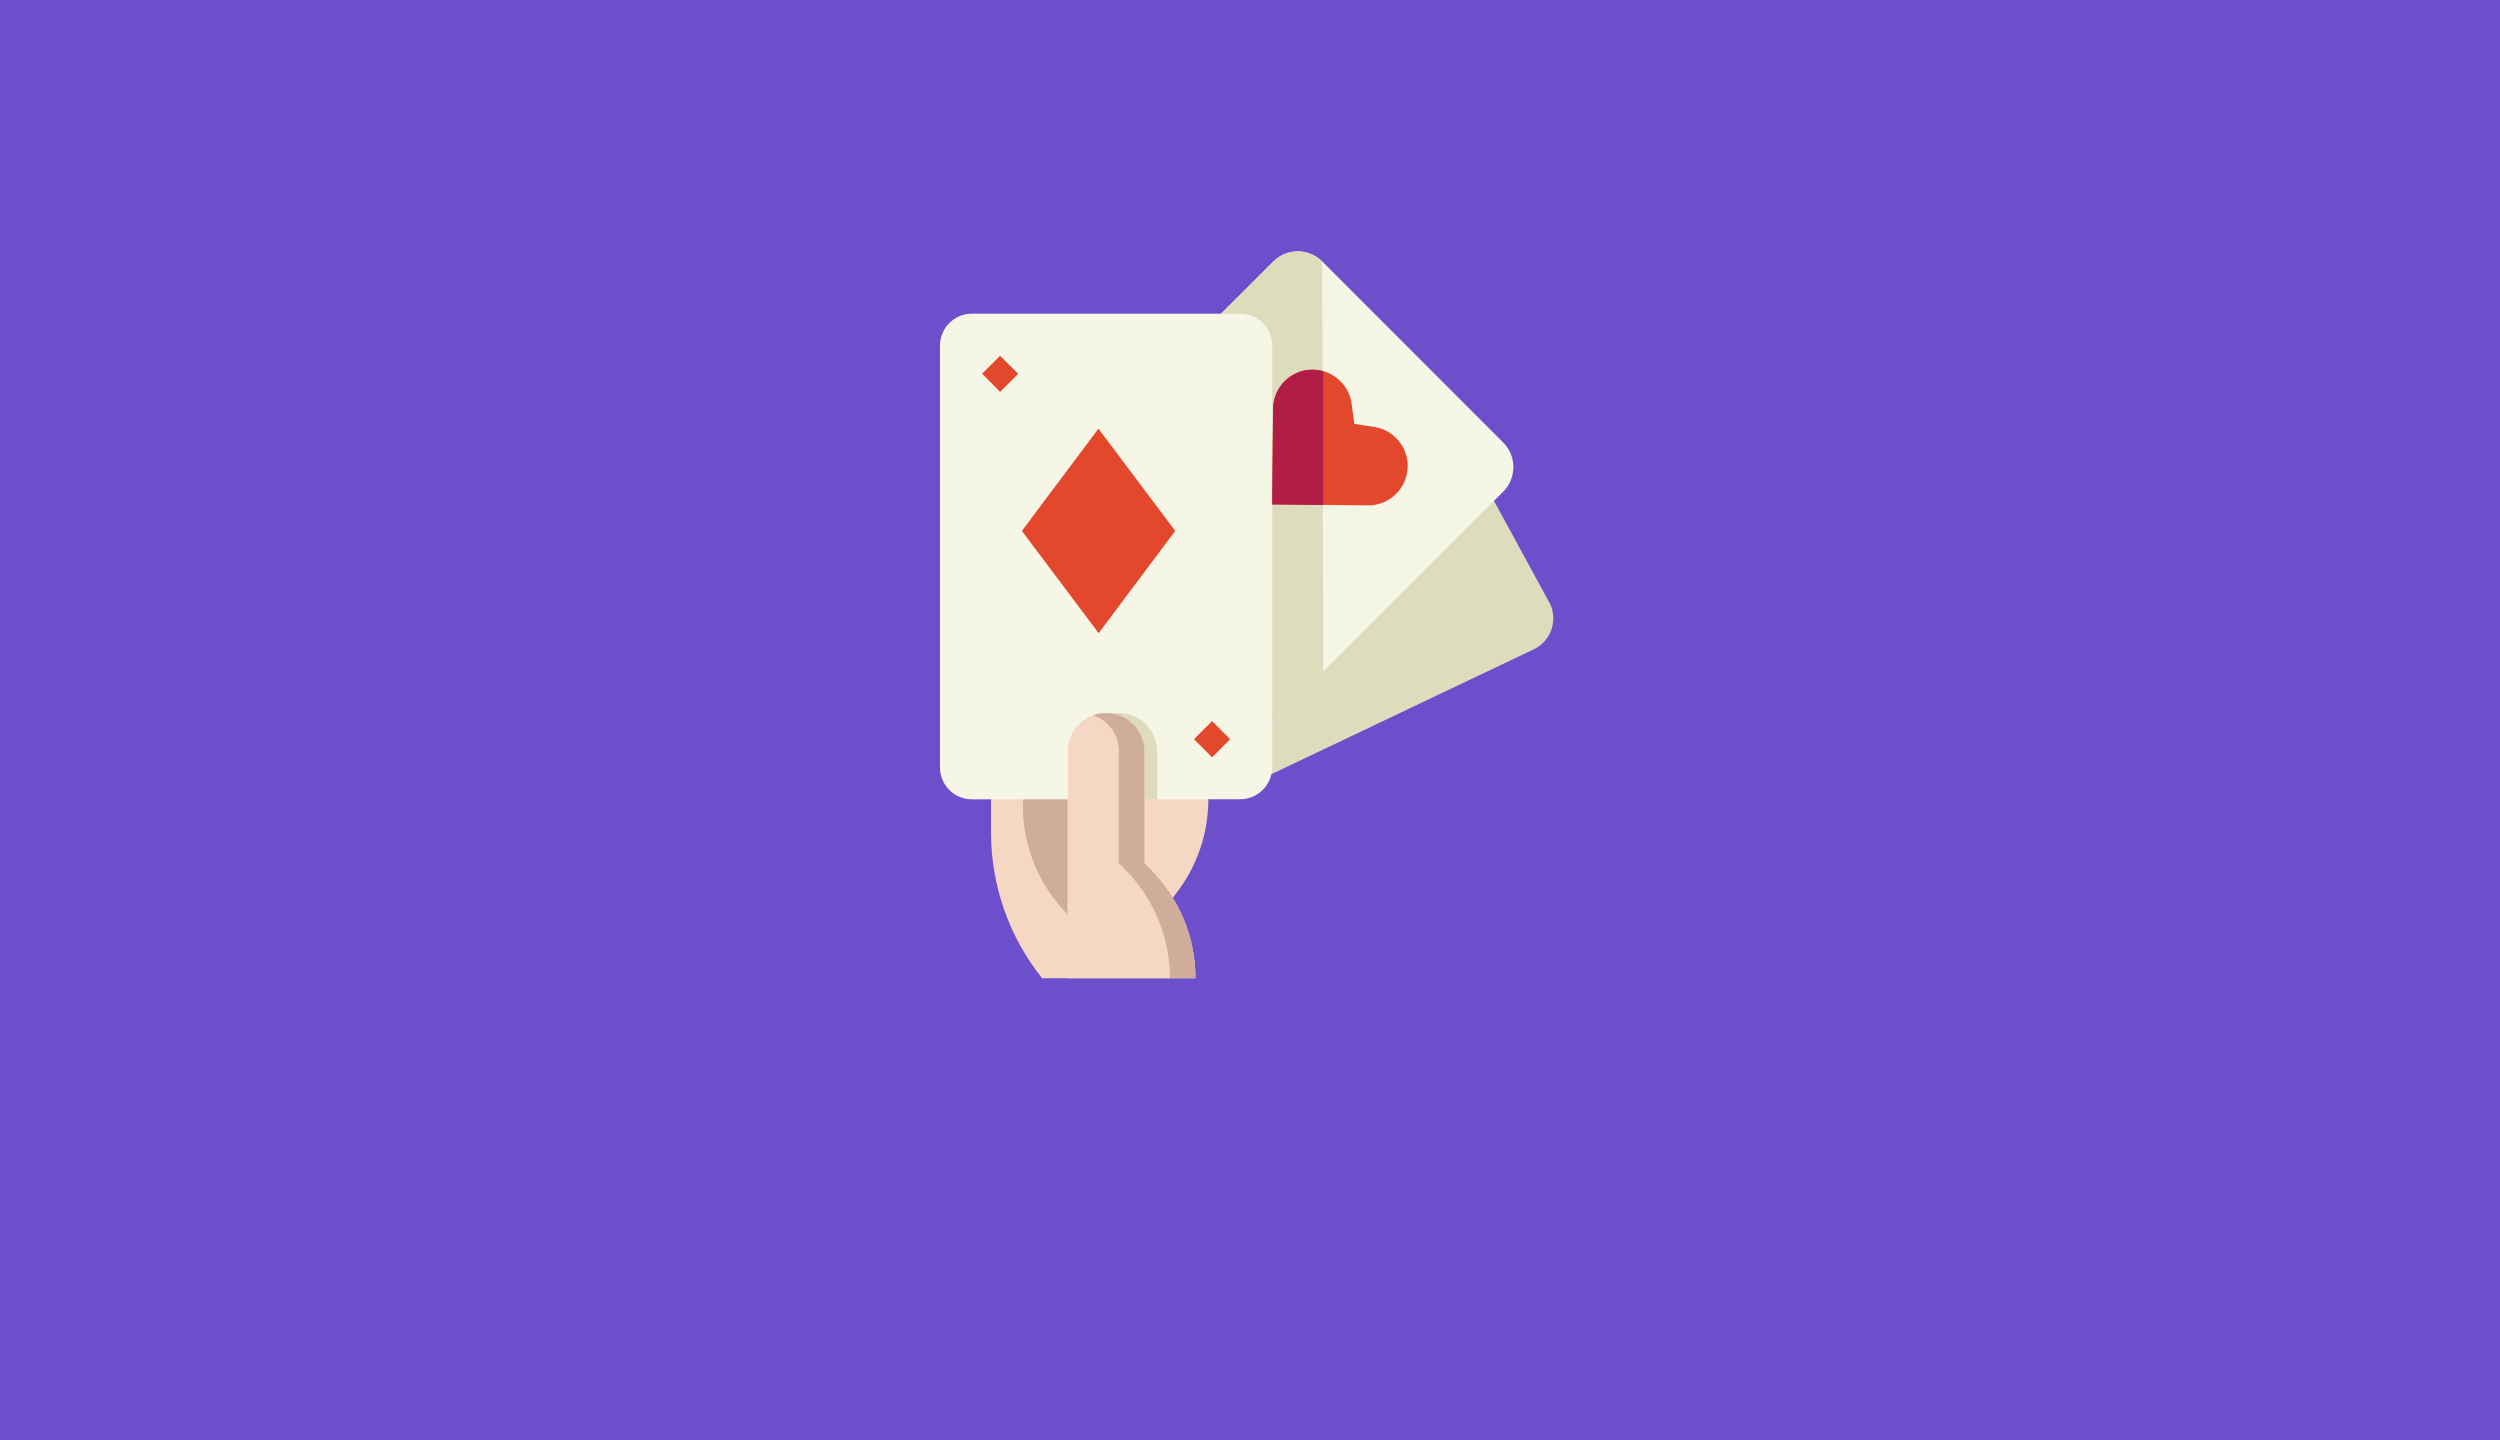 <svg xmlns="http://www.w3.org/2000/svg" width="368" height="212" fill="none"><g clip-path="url(#a)"><path fill="#6D4FCC" d="M0 0h368v212H0z"/><path fill="#F4D8C3" d="M153.4 159c-4.87-6.1-7.52-13.65-7.52-21.45V119.7c0-3.74 1.5-7.33 4.14-9.97l3.76-3.76c5.5-5.5 14.44-5.5 19.95 0 2.65 2.64 4.14 6.23 4.14 9.97v16.72c0 4.9-1.58 9.64-4.52 13.55l-1.13 1.5V159H153.4z" filter="url(#b)"/><path fill="#CFAD9A" d="M157.16 128.9v20.7c-4.2-4.22-6.58-9.94-6.58-15.9v-4.8h6.58z" filter="url(#c)"/><path fill="#DDDCBC" d="M187.27 128.9l38.58-18.36c2.5-1.24 3.5-4.27 2.27-6.77-.03-.05-.06-.1-.1-.16l-8.77-16.1-35.75 33.87v7.53h3.77z" filter="url(#d)"/><path fill="#F6F6E7" d="M187.27 121.37l34-34c2-2 2-5.24 0-7.23L194.65 53.5c-2-2-5.23-2-7.22 0l-7.68 7.67v60.2h7.53z" filter="url(#e)"/><path fill="#DDDCBC" d="M194.64 53.5c-2-2-5.23-2-7.22 0l-7.68 7.67v60.2h7.53l7.52-7.52-.16-60.35z" filter="url(#f)"/><path fill="#F6F6E7" d="M157.16 132.66h-14.1c-2.6 0-4.7-2.1-4.7-4.72V65.9c0-2.6 2.1-4.73 4.7-4.73h39.48c2.6 0 4.73 2.12 4.73 4.72v62.04c0 2.6-2.12 4.72-4.73 4.72h-14.1" filter="url(#g)"/><g fill="#E3472C" filter="url(#h)"><path d="M161.7 78.1l-11.28 15.05 11.3 15.05 11.27-15.05-11.3-15.05zM144.55 70.03l2.66-2.66 2.67 2.66-2.66 2.66-2.65-2.67zM175.76 123.8l2.66-2.65 2.66 2.66-2.66 2.67-2.66-2.66zM187.27 89.25l.13-14.1c.03-2.65 1.87-4.96 4.46-5.58 3.1-.74 6.25 1.18 7 4.3.04.2.08.38.1.58l.4 2.95 2.93.45c3.16.48 5.34 3.44 4.85 6.6-.03.2-.07.4-.12.6-.67 2.58-3 4.37-5.67 4.34l-14.1-.15z"/></g><path fill="#B21D48" d="M194.8 69.66c-.96-.28-1.97-.3-2.94-.1-2.6.63-4.43 2.94-4.46 5.6l-.13 14.1 7.52.07V69.66z" filter="url(#i)"/><path fill="#DDDCBC" d="M166.57 125.6v7.06h3.76v-7.07c0-3.1-2.5-5.64-5.6-5.64-.66 0-1.3.1-1.92.33 2.27.77 3.78 2.9 3.77 5.3z" filter="url(#j)"/><path fill="#F4D8C3" d="M157.16 125.6c0-1.5.6-2.94 1.66-4 2.2-2.2 5.78-2.2 7.98 0 1.06 1.06 1.65 2.5 1.65 4v16.47l.88.87c4.25 4.26 6.65 10.04 6.65 16.06h-18.8v-33.4z" filter="url(#k)"/><path fill="#CFAD9A" d="M169.32 142.94l-.87-.87V125.6c0-3.1-2.5-5.64-5.6-5.64-.66 0-1.3.1-1.92.33 2.26.77 3.77 2.9 3.76 5.3v16.47l.86.87c4.26 4.26 6.66 10.04 6.66 16.06h3.76c0-6.02-2.4-11.8-6.66-16.06z" filter="url(#l)"/></g><defs><filter id="b" width="121.994" height="147.166" x="100.877" y="41.834" filterUnits="userSpaceOnUse" color-interpolation-filters="sRGB"><feFlood flood-opacity="0" result="BackgroundImageFix"/><feColorMatrix in="SourceAlpha" values="0 0 0 0 0 0 0 0 0 0 0 0 0 0 0 0 0 0 127 0"/><feOffset dy="-15"/><feGaussianBlur stdDeviation="22.5"/><feColorMatrix values="0 0 0 0 0 0 0 0 0 0 0 0 0 0 0 0 0 0 0.15 0"/><feBlend in2="BackgroundImageFix" result="effect1_dropShadow"/><feBlend in="SourceGraphic" in2="effect1_dropShadow" result="shape"/></filter><filter id="c" width="96.585" height="110.695" x="105.58" y="68.899" filterUnits="userSpaceOnUse" color-interpolation-filters="sRGB"><feFlood flood-opacity="0" result="BackgroundImageFix"/><feColorMatrix in="SourceAlpha" values="0 0 0 0 0 0 0 0 0 0 0 0 0 0 0 0 0 0 127 0"/><feOffset dy="-15"/><feGaussianBlur stdDeviation="22.5"/><feColorMatrix values="0 0 0 0 0 0 0 0 0 0 0 0 0 0 0 0 0 0 0.15 0"/><feBlend in2="BackgroundImageFix" result="effect1_dropShadow"/><feBlend in="SourceGraphic" in2="effect1_dropShadow" result="shape"/></filter><filter id="d" width="135.145" height="131.389" x="138.503" y="27.51" filterUnits="userSpaceOnUse" color-interpolation-filters="sRGB"><feFlood flood-opacity="0" result="BackgroundImageFix"/><feColorMatrix in="SourceAlpha" values="0 0 0 0 0 0 0 0 0 0 0 0 0 0 0 0 0 0 127 0"/><feOffset dy="-15"/><feGaussianBlur stdDeviation="22.5"/><feColorMatrix values="0 0 0 0 0 0 0 0 0 0 0 0 0 0 0 0 0 0 0.15 0"/><feBlend in2="BackgroundImageFix" result="effect1_dropShadow"/><feBlend in="SourceGraphic" in2="effect1_dropShadow" result="shape"/></filter><filter id="e" width="133.035" height="159.374" x="134.74" y="-8" filterUnits="userSpaceOnUse" color-interpolation-filters="sRGB"><feFlood flood-opacity="0" result="BackgroundImageFix"/><feColorMatrix in="SourceAlpha" values="0 0 0 0 0 0 0 0 0 0 0 0 0 0 0 0 0 0 127 0"/><feOffset dy="-15"/><feGaussianBlur stdDeviation="22.5"/><feColorMatrix values="0 0 0 0 0 0 0 0 0 0 0 0 0 0 0 0 0 0 0.15 0"/><feBlend in2="BackgroundImageFix" result="effect1_dropShadow"/><feBlend in="SourceGraphic" in2="effect1_dropShadow" result="shape"/></filter><filter id="f" width="105.051" height="159.374" x="134.74" y="-8" filterUnits="userSpaceOnUse" color-interpolation-filters="sRGB"><feFlood flood-opacity="0" result="BackgroundImageFix"/><feColorMatrix in="SourceAlpha" values="0 0 0 0 0 0 0 0 0 0 0 0 0 0 0 0 0 0 127 0"/><feOffset dy="-15"/><feGaussianBlur stdDeviation="22.5"/><feColorMatrix values="0 0 0 0 0 0 0 0 0 0 0 0 0 0 0 0 0 0 0.15 0"/><feBlend in2="BackgroundImageFix" result="effect1_dropShadow"/><feBlend in="SourceGraphic" in2="effect1_dropShadow" result="shape"/></filter><filter id="g" width="138.914" height="161.49" x="93.351" y="1.171" filterUnits="userSpaceOnUse" color-interpolation-filters="sRGB"><feFlood flood-opacity="0" result="BackgroundImageFix"/><feColorMatrix in="SourceAlpha" values="0 0 0 0 0 0 0 0 0 0 0 0 0 0 0 0 0 0 127 0"/><feOffset dy="-15"/><feGaussianBlur stdDeviation="22.5"/><feColorMatrix values="0 0 0 0 0 0 0 0 0 0 0 0 0 0 0 0 0 0 0.15 0"/><feBlend in2="BackgroundImageFix" result="effect1_dropShadow"/><feBlend in="SourceGraphic" in2="effect1_dropShadow" result="shape"/></filter><filter id="h" width="152.674" height="149.101" x="99.546" y="7.366" filterUnits="userSpaceOnUse" color-interpolation-filters="sRGB"><feFlood flood-opacity="0" result="BackgroundImageFix"/><feColorMatrix in="SourceAlpha" values="0 0 0 0 0 0 0 0 0 0 0 0 0 0 0 0 0 0 127 0"/><feOffset dy="-15"/><feGaussianBlur stdDeviation="22.5"/><feColorMatrix values="0 0 0 0 0 0 0 0 0 0 0 0 0 0 0 0 0 0 0.15 0"/><feBlend in2="BackgroundImageFix" result="effect1_dropShadow"/><feBlend in="SourceGraphic" in2="effect1_dropShadow" result="shape"/></filter><filter id="i" width="97.525" height="109.902" x="142.266" y="9.424" filterUnits="userSpaceOnUse" color-interpolation-filters="sRGB"><feFlood flood-opacity="0" result="BackgroundImageFix"/><feColorMatrix in="SourceAlpha" values="0 0 0 0 0 0 0 0 0 0 0 0 0 0 0 0 0 0 127 0"/><feOffset dy="-15"/><feGaussianBlur stdDeviation="22.5"/><feColorMatrix values="0 0 0 0 0 0 0 0 0 0 0 0 0 0 0 0 0 0 0.15 0"/><feBlend in2="BackgroundImageFix" result="effect1_dropShadow"/><feBlend in="SourceGraphic" in2="effect1_dropShadow" result="shape"/></filter><filter id="j" width="97.525" height="102.702" x="117.809" y="59.959" filterUnits="userSpaceOnUse" color-interpolation-filters="sRGB"><feFlood flood-opacity="0" result="BackgroundImageFix"/><feColorMatrix in="SourceAlpha" values="0 0 0 0 0 0 0 0 0 0 0 0 0 0 0 0 0 0 127 0"/><feOffset dy="-15"/><feGaussianBlur stdDeviation="22.5"/><feColorMatrix values="0 0 0 0 0 0 0 0 0 0 0 0 0 0 0 0 0 0 0.15 0"/><feBlend in2="BackgroundImageFix" result="effect1_dropShadow"/><feBlend in="SourceGraphic" in2="effect1_dropShadow" result="shape"/></filter><filter id="k" width="108.813" height="129.051" x="112.165" y="59.949" filterUnits="userSpaceOnUse" color-interpolation-filters="sRGB"><feFlood flood-opacity="0" result="BackgroundImageFix"/><feColorMatrix in="SourceAlpha" values="0 0 0 0 0 0 0 0 0 0 0 0 0 0 0 0 0 0 127 0"/><feOffset dy="-15"/><feGaussianBlur stdDeviation="22.5"/><feColorMatrix values="0 0 0 0 0 0 0 0 0 0 0 0 0 0 0 0 0 0 0.15 0"/><feBlend in2="BackgroundImageFix" result="effect1_dropShadow"/><feBlend in="SourceGraphic" in2="effect1_dropShadow" result="shape"/></filter><filter id="l" width="105.051" height="129.041" x="115.927" y="59.959" filterUnits="userSpaceOnUse" color-interpolation-filters="sRGB"><feFlood flood-opacity="0" result="BackgroundImageFix"/><feColorMatrix in="SourceAlpha" values="0 0 0 0 0 0 0 0 0 0 0 0 0 0 0 0 0 0 127 0"/><feOffset dy="-15"/><feGaussianBlur stdDeviation="22.5"/><feColorMatrix values="0 0 0 0 0 0 0 0 0 0 0 0 0 0 0 0 0 0 0.15 0"/><feBlend in2="BackgroundImageFix" result="effect1_dropShadow"/><feBlend in="SourceGraphic" in2="effect1_dropShadow" result="shape"/></filter><clipPath id="a"><path fill="#fff" d="M0 0h368v212H0z"/></clipPath></defs></svg>